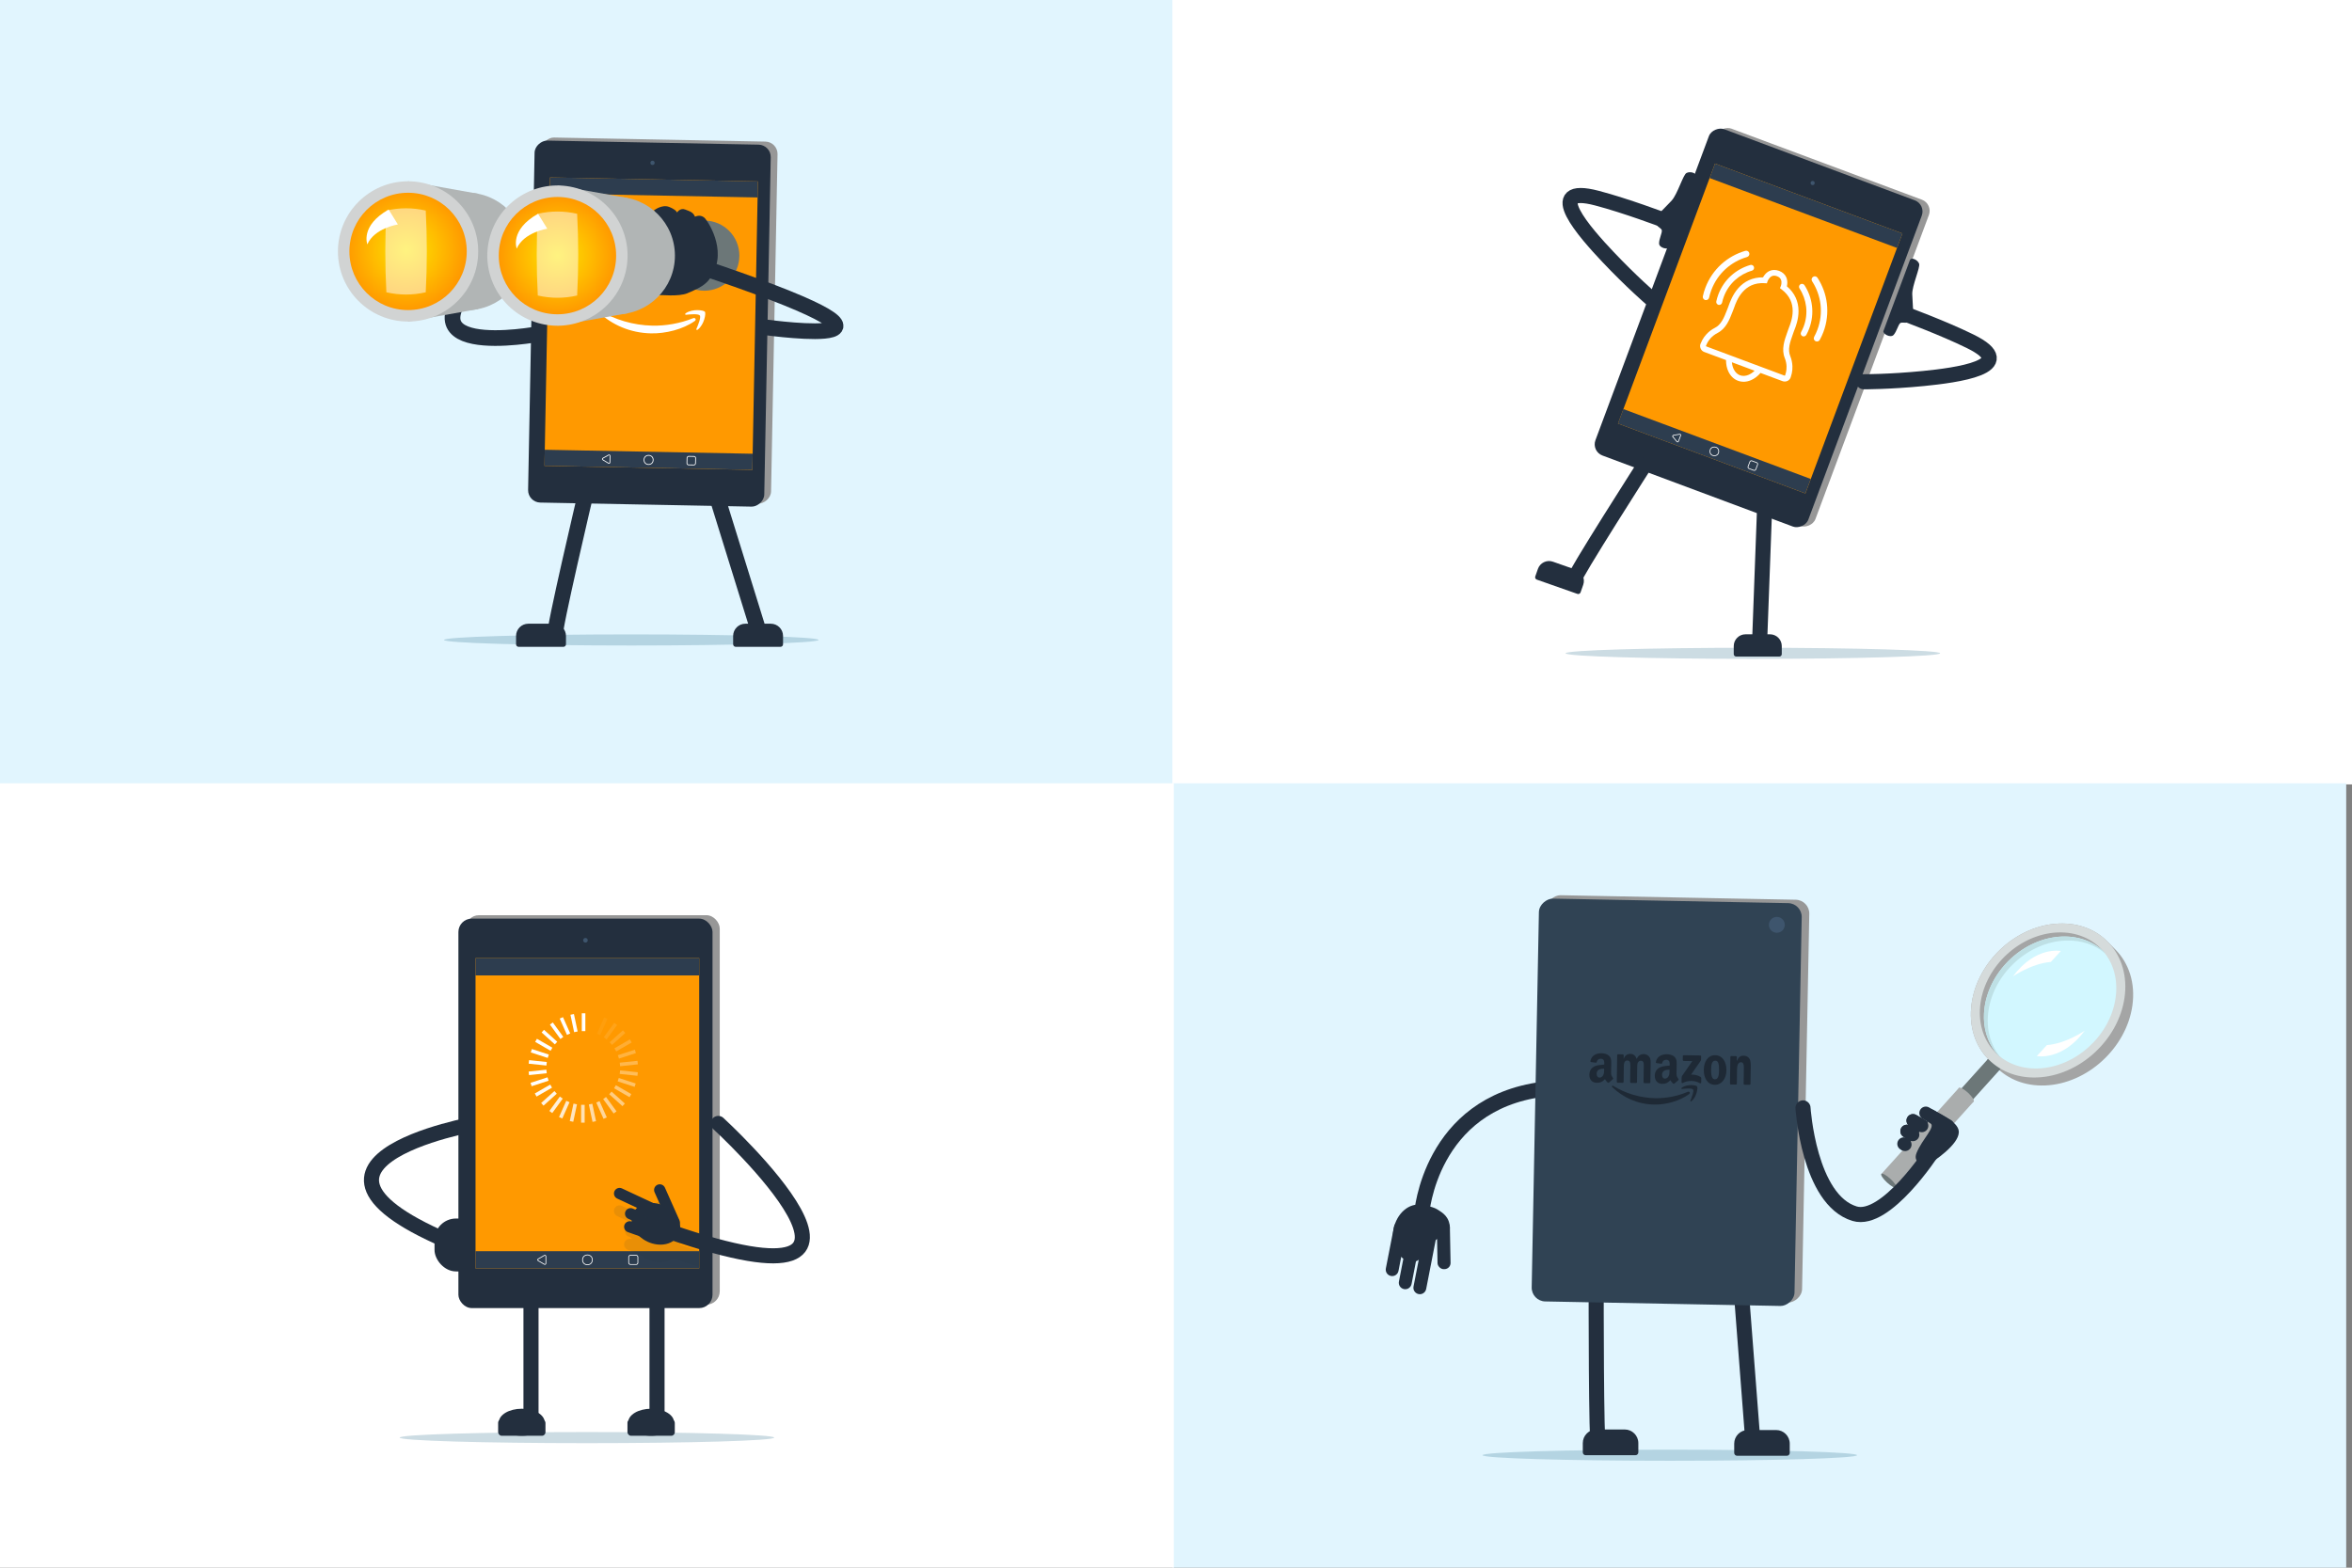 <?xml version="1.0" encoding="UTF-8"?>
<svg id="Layer_1" xmlns="http://www.w3.org/2000/svg" xmlns:xlink="http://www.w3.org/1999/xlink" viewBox="0 0 720 480">
  <rect x="0" y="0" width="720" height="480" fill="#808080" stroke="none"/>
  <defs>
    <style>
      .cls-1 {
        fill: #a4a5a5;
      }

      .cls-2, .cls-3 {
        fill: #005276;
      }

      .cls-4 {
        fill: #d5dbdb;
      }

      .cls-5 {
        fill: url(#radial-gradient-2);
      }

      .cls-3 {
        opacity: .2;
      }

      .cls-6 {
        fill: #3e556d;
      }

      .cls-7 {
        fill: #bee0e5;
      }

      .cls-8 {
        fill: #979797;
      }

      .cls-9, .cls-10 {
        stroke-linecap: round;
      }

      .cls-9, .cls-10, .cls-11, .cls-12, .cls-13, .cls-14, .cls-15, .cls-16 {
        fill: none;
      }

      .cls-9, .cls-10, .cls-12, .cls-14, .cls-15, .cls-16 {
        stroke-miterlimit: 10;
      }

      .cls-9, .cls-10, .cls-15, .cls-16 {
        stroke: #232f3e;
      }

      .cls-9, .cls-16 {
        stroke-width: 4.62px;
      }

      .cls-10, .cls-15 {
        stroke-width: 4.8px;
      }

      .cls-17 {
        fill: #d2f7ff;
      }

      .cls-18 {
        fill: url(#radial-gradient);
      }

      .cls-19 {
        fill: #049796;
      }

      .cls-20 {
        fill: rgba(255, 255, 255, 0);
      }

      .cls-21, .cls-22, .cls-23, .cls-24, .cls-25, .cls-26, .cls-27, .cls-28, .cls-29, .cls-30, .cls-31, .cls-32, .cls-33, .cls-34, .cls-35, .cls-36, .cls-37, .cls-38, .cls-39, .cls-40 {
        isolation: isolate;
      }

      .cls-41 {
        fill: #f90;
      }

      .cls-42 {
        fill: #2d3d4f;
      }

      .cls-43, .cls-22, .cls-23, .cls-24, .cls-25, .cls-26, .cls-27, .cls-28, .cls-29, .cls-30, .cls-31, .cls-32, .cls-33, .cls-34, .cls-35, .cls-36, .cls-37, .cls-38, .cls-39, .cls-40 {
        fill: #fff;
      }

      .cls-11 {
        stroke-miterlimit: 10;
        stroke-width: .23px;
      }

      .cls-11, .cls-12, .cls-13, .cls-14 {
        stroke: #fff;
      }

      .cls-12 {
        stroke-width: .23px;
      }

      .cls-13 {
        stroke-miterlimit: 10;
        stroke-width: .24px;
      }

      .cls-14 {
        stroke-width: .24px;
      }

      .cls-44 {
        fill: #d1d3d3;
      }

      .cls-45 {
        fill: #232f3e;
      }

      .cls-46 {
        fill: #1e2935;
        fill-rule: evenodd;
      }

      .cls-47 {
        fill: #e1f5fe;
      }

      .cls-48, .cls-37 {
        opacity: .5;
      }

      .cls-49, .cls-29 {
        opacity: .1;
      }

      .cls-50 {
        fill: #6c7778;
      }

      .cls-51 {
        fill: #aaadad;
      }

      .cls-52 {
        fill: #304354;
      }

      .cls-53 {
        fill: #b1b5b5;
      }

      .cls-22 {
        opacity: .7;
      }

      .cls-23 {
        opacity: .9;
      }

      .cls-24 {
        opacity: .85;
      }

      .cls-25 {
        opacity: .8;
      }

      .cls-26 {
        opacity: .75;
      }

      .cls-27 {
        opacity: .05;
      }

      .cls-28 {
        opacity: .15;
      }

      .cls-30 {
        opacity: .3;
      }

      .cls-31 {
        opacity: .25;
      }

      .cls-32 {
        opacity: .2;
      }

      .cls-33 {
        opacity: .35;
      }

      .cls-34 {
        opacity: .65;
      }

      .cls-35 {
        opacity: .6;
      }

      .cls-36 {
        opacity: .55;
      }

      .cls-38 {
        opacity: .95;
      }

      .cls-39 {
        opacity: .45;
      }

      .cls-40 {
        opacity: .4;
      }
    </style>
    <radialGradient id="radial-gradient" cx="124.36" cy="987.75" fx="124.36" fy="987.75" r="18.38" gradientTransform="translate(0 1064.4) scale(1 -1)" gradientUnits="userSpaceOnUse">
      <stop offset="0" stop-color="#fee600"/>
      <stop offset="1" stop-color="#f90"/>
    </radialGradient>
    <radialGradient id="radial-gradient-2" cx="170.65" cy="986.14" fx="170.65" fy="986.14" r="17.96" xlink:href="#radial-gradient"/>
  </defs>
  <rect class="cls-47" x="0" width="359.24" height="240.17"/>
  <rect class="cls-43" x="358.9" width="361.1" height="240.17"/>
  <rect class="cls-47" x="358.99" y="239.83" width="359.24" height="240.17"/>
  <rect class="cls-43" x="0" y="239.83" width="359.33" height="240.17"/>
  <ellipse class="cls-3" cx="193.26" cy="195.94" rx="57.33" ry="1.7"/>
  <ellipse class="cls-3" cx="536.59" cy="200.03" rx="57.33" ry="1.7"/>
  <ellipse class="cls-3" cx="179.67" cy="440.17" rx="57.33" ry="1.7"/>
  <ellipse class="cls-3" cx="511.16" cy="445.56" rx="57.33" ry="1.7"/>
  <g>
    <rect class="cls-8" x="145.46" y="62" width="110.85" height="72.31" rx="3.79" ry="3.79" transform="translate(98.89 297.11) rotate(-88.9)"/>
    <rect class="cls-45" x="143.38" y="62.93" width="110.85" height="72.31" rx="3.79" ry="3.79" transform="translate(95.92 295.95) rotate(-88.9)"/>
    <rect class="cls-41" x="155.18" y="67.27" width="88.33" height="63.65" transform="translate(96.44 296.5) rotate(-88.9)"/>
    <rect class="cls-42" x="197.69" y="25.57" width="4.92" height="63.65" transform="translate(138.92 256.4) rotate(-88.9)"/>
    <rect class="cls-42" x="196.09" y="108.96" width="4.92" height="63.65" transform="translate(53.97 336.59) rotate(-88.9)"/>
    <circle class="cls-6" cx="199.75" cy="49.86" r=".65"/>
    <path class="cls-14" d="M184.55,140.8l1.71,1.03c.2.12.45-.02.45-.25l.04-2c0-.23-.24-.38-.44-.26l-1.75.97c-.2.11-.21.4-.01.52h0Z"/>
    <circle class="cls-14" cx="198.55" cy="140.82" r="1.4"/>
    <rect class="cls-13" x="210.3" y="139.74" width="2.62" height="2.62" rx=".49" ry=".49" transform="translate(66.53 349.91) rotate(-88.9)"/>
    <g>
      <path class="cls-43" d="M212.19,97.43c-4.07,1.63-8.47,2.36-12.46,2.28-5.91-.12-11.6-1.86-16.18-4.65-.4-.24-.71.17-.38.48,4.22,3.96,9.84,6.41,16.13,6.53,4.49.09,9.74-1.21,13.39-3.79.61-.43.11-1.1-.51-.85h0Z"/>
      <path class="cls-43" d="M209.95,95.88c-.32.22-.28.52.08.49,1.16-.12,3.76-.37,4.2.22.45.6-.57,3.01-1.03,4.09-.14.33.14.46.44.22,1.96-1.57,2.53-4.95,2.15-5.45-.38-.49-3.74-.98-5.84.43h0Z"/>
    </g>
    <rect class="cls-43" x="175.61" y="74.59" width="12.05" height="6.74" transform="translate(99.95 257.96) rotate(-88.82)"/>
    <rect class="cls-43" x="211.78" y="75.34" width="12.05" height="6.74" transform="translate(134.63 294.85) rotate(-88.82)"/>
    <line class="cls-15" x1="219.37" y1="151.75" x2="232.06" y2="192.66"/>
    <path class="cls-45" d="M161.72,190.97h7.79c2.07,0,3.75,1.68,3.75,3.75v2.54c0,.44-.35.79-.79.79h-13.7c-.44,0-.79-.35-.79-.79v-2.54c0-2.07,1.68-3.75,3.75-3.75h0Z"/>
    <path class="cls-45" d="M228.17,190.97h7.79c2.07,0,3.75,1.68,3.75,3.75v2.54c0,.44-.35.79-.79.79h-13.7c-.44,0-.79-.35-.79-.79v-2.54c0-2.07,1.68-3.75,3.75-3.75h0Z"/>
    <path class="cls-10" d="M164.9,102.26s-47.9,9.03-14.61-21.51"/>
    <path class="cls-15" d="M169.95,194.51c-.71-.76,9.45-43.79,9.45-43.79"/>
    <circle class="cls-50" cx="215.6" cy="78.27" r="10.74"/>
    <polygon class="cls-2" points="151.74 64.15 164.57 66.43 164.57 87.52 151.74 89.8 151.74 64.15"/>
    <circle class="cls-2" cx="162.48" cy="76.98" r="10.74"/>
    <polygon class="cls-53" points="124.92 55.51 146.38 59.33 146.38 94.62 124.92 98.45 124.92 55.51"/>
    <circle class="cls-53" cx="142.88" cy="76.98" r="17.99"/>
    <polygon class="cls-2" points="197.59 65.45 210.41 67.73 210.41 88.81 197.59 91.1 197.59 65.45"/>
    <circle class="cls-2" cx="208.21" cy="78.27" r="10.74"/>
    <polygon class="cls-53" points="170.65 56.8 192.12 60.62 192.12 95.91 170.65 99.74 170.65 56.8"/>
    <circle class="cls-44" cx="124.92" cy="76.98" r="21.47"/>
    <g>
      <circle class="cls-18" cx="124.92" cy="76.98" r="17.96"/>
      <path class="cls-43" d="M118.98,64.17l2.82,4.56s-7.17,1.09-9.35,6.09c0,0-2.24-5.72,6.52-10.65h0Z"/>
    </g>
    <path class="cls-10" d="M234.94,100.29s59.91,8.16-23.34-19.54"/>
    <path class="cls-45" d="M200.14,64.46s2.46-1.99,4.71-1.1c2.25.9,2.41,1.71,2.41,1.71,0,0,.93-1.52,2.46-.93,1.53.6,2.46.82,3.04,2.22,0,0,1.81-.97,3.13.58s7.26,11.02,1.07,18.82c-1.48,1.86-4.01,2.95-6.55,4.03s-8.44.51-8.44.51c0,0,3.55-9.7,2.18-15.6-1.37-5.9-4.01-10.26-4.01-10.26h0Z"/>
    <circle class="cls-53" cx="188.62" cy="78.27" r="17.99"/>
    <circle class="cls-44" cx="170.65" cy="78.27" r="21.47" transform="translate(55.27 226.37) rotate(-76.72)"/>
    <g>
      <circle class="cls-5" cx="170.65" cy="78.27" r="17.96"/>
      <path class="cls-43" d="M164.71,65.46l2.82,4.56s-7.17,1.09-9.35,6.09c0,0-2.24-5.72,6.52-10.65h0Z"/>
    </g>
    <g class="cls-48">
      <path class="cls-43" d="M130.33,89.49c-4.01.92-8.03.92-12.05,0-.44-8.34-.44-16.68,0-25.02,4.01-.92,8.03-.92,12.05,0,.44,8.34.44,16.68,0,25.02Z"/>
    </g>
    <g class="cls-48">
      <path class="cls-43" d="M176.68,90.48c-4.01.92-8.03.92-12.05,0-.44-8.34-.44-16.68,0-25.02,4.01-.92,8.03-.92,12.05,0,.44,8.34.44,16.68,0,25.02Z"/>
    </g>
  </g>
  <g>
    <g>
      <rect class="cls-8" x="487.21" y="65.43" width="106.63" height="69.56" rx="3.65" ry="3.65" transform="translate(257.7 571.61) rotate(-69.54)"/>
      <rect class="cls-45" x="485.03" y="65.62" width="106.63" height="69.56" rx="3.65" ry="3.65" transform="translate(256.1 569.69) rotate(-69.54)"/>
      <rect class="cls-41" x="496.34" y="69.97" width="84.97" height="61.23" transform="translate(256.25 570.26) rotate(-69.54)"/>
      <rect class="cls-42" x="550.49" y="32.38" width="4.73" height="61.23" transform="translate(300.59 558.96) rotate(-69.54)"/>
      <rect class="cls-42" x="522.44" y="107.55" width="4.73" height="61.23" transform="translate(211.91 581.57) rotate(-69.54)"/>
      <circle class="cls-6" cx="554.89" cy="56.04" r=".63"/>
      <path class="cls-12" d="M512.1,133.73l1.23,1.48c.14.17.41.12.49-.08l.67-1.8c.08-.21-.1-.42-.31-.38l-1.9.32c-.22.04-.31.3-.17.46h0Z"/>
      <circle class="cls-12" cx="524.8" cy="138.2" r="1.34"/>
      <rect class="cls-11" x="535.33" y="141.3" width="2.52" height="2.52" rx=".47" ry=".47" transform="translate(215.45 595.46) rotate(-69.54)"/>
      <line class="cls-16" x1="540.21" y1="154.76" x2="538.68" y2="195.94"/>
      <path class="cls-45" d="M475.38,171.98l7.07,2.48c1.88.66,2.87,2.72,2.21,4.6l-.81,2.31c-.14.4-.57.61-.97.47l-12.43-4.37c-.4-.14-.61-.57-.47-.97l.81-2.31c.66-1.88,2.72-2.87,4.6-2.21h0Z"/>
      <path class="cls-45" d="M534.34,194.21h7.49c1.99,0,3.61,1.61,3.61,3.61v2.45c0,.42-.34.76-.76.76h-13.18c-.42,0-.76-.34-.76-.76v-2.45c0-1.99,1.61-3.61,3.61-3.61h0Z"/>
      <path class="cls-16" d="M481.72,177.81c-.4-.92,22.54-36.73,22.54-36.73"/>
      <path class="cls-9" d="M505.39,91.4s-5.95-5.11-13.17-12.75c-6.77-7.15-20.4-22.46-3.34-17.98,8.93,2.35,20.38,6.69,20.38,6.69"/>
      <path class="cls-45" d="M506.73,66.54s4.18-4.21,5.02-5.15c1.78-1.99,3.45-7.77,4.49-8.4,1.05-.63,3.27-.07,2.85,1.06-.42,1.13-7.75,20.77-8.07,21.63s-3.14.29-3.14-1.15.94-3.12.84-4-2.61-1.26-1.99-4Z"/>
      <path class="cls-9" d="M570.52,116.89s7.84.03,18.3-1c9.8-.97,30.13-3.61,14.3-11.39-8.28-4.07-19.78-8.3-19.78-8.3"/>
      <path class="cls-45" d="M585.8,97.23s-.4-5.92-.42-7.18c-.04-2.66,2.48-8.13,2.11-9.29s-2.43-2.2-2.85-1.06-7.75,20.77-8.07,21.63,2.18,2.28,3.13,1.19c.94-1.09,1.33-2.97,1.99-3.57.66-.6,2.8.77,4.12-1.72h0Z"/>
    </g>
    <g>
      <path class="cls-43" d="M551.84,102.96s-.08-.03-.12-.05c-.44-.24-.6-.79-.36-1.23.3-.55.57-1.13.79-1.72.37-.99.62-2.01.74-3.05.12-1,.12-2.02,0-3.03-.24-1.98-.93-3.9-2.02-5.57-.28-.42-.16-.98.26-1.26s.98-.16,1.26.26c1.24,1.91,2.04,4.1,2.3,6.35.14,1.15.14,2.31,0,3.46-.14,1.18-.42,2.35-.84,3.47-.25.67-.55,1.33-.9,1.95-.22.4-.7.57-1.11.42h0Z"/>
      <path class="cls-43" d="M555.88,104.51s-.09-.04-.13-.06c-.48-.26-.65-.86-.39-1.33.38-.7.72-1.43,1-2.19.47-1.25.78-2.56.94-3.87.15-1.28.15-2.58,0-3.86-.3-2.51-1.19-4.96-2.57-7.08-.3-.45-.17-1.06.29-1.36.45-.3,1.06-.17,1.36.29.77,1.18,1.4,2.46,1.89,3.79s.82,2.73.98,4.13c.17,1.43.17,2.88,0,4.31-.17,1.47-.52,2.93-1.05,4.33-.31.84-.69,1.66-1.12,2.44-.24.43-.75.62-1.2.45h0Z"/>
      <path class="cls-43" d="M525.97,93.31c-.42-.16-.66-.59-.57-1.04.15-.7.36-1.39.6-2.06.42-1.12.97-2.19,1.64-3.18.65-.96,1.41-1.83,2.27-2.61,1.67-1.52,3.72-2.66,5.9-3.29.48-.14.98.14,1.12.62s-.14.98-.62,1.12c-1.92.55-3.7,1.55-5.18,2.89-.75.68-1.42,1.45-1.99,2.29-.59.86-1.07,1.8-1.44,2.79-.22.59-.4,1.2-.53,1.81-.11.49-.59.8-1.08.7-.04-.01-.09-.02-.12-.04h0Z"/>
      <path class="cls-43" d="M521.9,91.83c-.45-.17-.72-.64-.62-1.12.19-.87.44-1.74.76-2.58.52-1.4,1.21-2.73,2.05-3.96.81-1.19,1.77-2.29,2.83-3.26,1.05-.95,2.21-1.79,3.45-2.48,1.24-.69,2.55-1.24,3.91-1.63.52-.15,1.06.15,1.21.67s-.15,1.06-.67,1.22c-2.44.7-4.71,1.97-6.58,3.67-.96.87-1.8,1.85-2.53,2.91-.75,1.1-1.36,2.29-1.83,3.54-.28.75-.51,1.53-.68,2.31-.11.53-.64.86-1.17.75-.05-.01-.09-.02-.14-.04h0Z"/>
      <path class="cls-43" d="M548.18,115.5c.16-.47.26-.85.33-1.18.16-.71.22-1.46.19-2.22-.04-1.05-.27-2.1-.67-3.1-.37-.92-.45-1.92-.24-3.14.19-1.13.62-2.31,1.02-3.45.11-.31.22-.62.33-.93.03-.1.09-.24.16-.42.42-1.06,1.28-3.28,1.27-5.83,0-1.45-.29-2.82-.85-4.06-.59-1.31-1.5-2.48-2.71-3.51.03-.13.05-.27.08-.43.12-.84.03-1.64-.26-2.31-.4-.91-1.14-1.58-2.21-1.99h-.01c-1.07-.39-2.07-.37-2.98.05-.66.31-1.25.86-1.71,1.57-.09.13-.16.26-.22.37-1.58-.02-3.03.28-4.34.88-1.24.57-2.35,1.41-3.3,2.51-1.67,1.92-2.47,4.16-2.86,5.24-.06.17-.11.32-.15.42-.12.3-.24.62-.36.92-.44,1.13-.89,2.29-1.49,3.28-.64,1.06-1.35,1.76-2.24,2.21-.97.5-1.82,1.14-2.54,1.91-.52.56-.96,1.16-1.31,1.81-.17.3-.33.66-.52,1.11-.21.49-.2,1.03.02,1.52.21.49.6.86,1.1,1.04l6.66,2.48c0,1.32.25,2.55.77,3.6.65,1.32,1.65,2.27,2.89,2.73,1.25.46,2.62.41,3.97-.17,1.07-.46,2.08-1.22,2.94-2.22l6.72,2.51c.5.18,1.04.16,1.52-.06.48-.23.84-.63,1-1.14h0ZM535.3,114.76c-.92.39-1.84.44-2.65.14s-1.47-.94-1.91-1.84c-.31-.63-.5-1.36-.56-2.14l6.94,2.59c-.56.55-1.18.97-1.83,1.25h0ZM546.4,115.01s-.07.02-.12,0l-6.2-2.32-11.6-4.33-6.15-2.3s-.08-.05-.09-.08c-.01-.03-.02-.07,0-.12.16-.39.3-.69.43-.92h0c.39-.73,1.31-2.06,3.11-2.99,2.59-1.33,3.64-4.04,4.57-6.43.11-.3.24-.6.35-.9.05-.13.11-.29.18-.49.37-1.05,1.07-3,2.52-4.67.79-.9,1.7-1.6,2.69-2.06,1.2-.55,2.59-.79,4.11-.7l.68.05.22-.65c.02-.05.43-1.13,1.3-1.54.45-.21.97-.21,1.58.01.6.23.99.57,1.2,1.03.39.88,0,1.96-.03,2.01l-.26.62.55.42c1.21.93,2.1,2.01,2.65,3.22.46,1,.69,2.12.69,3.32,0,2.21-.75,4.14-1.16,5.18-.08.19-.14.35-.18.49-.1.3-.22.61-.32.91-.86,2.41-1.85,5.16-.76,7.86.75,1.87.57,3.49.39,4.28v.02c-.06.27-.15.58-.28.98-.02.05-.05.08-.08.09h.01Z"/>
    </g>
  </g>
  <g>
    <g>
      <rect class="cls-45" x="133.02" y="373.09" width="16.2" height="16.2" rx="6.57" ry="6.57"/>
      <rect class="cls-45" x="140.58" y="384.37" width="10.8" height="4.93" rx="1.08" ry="1.08"/>
      <rect class="cls-45" x="140.58" y="378.73" width="10.8" height="4.93" rx="1.08" ry="1.08"/>
      <rect class="cls-45" x="140.58" y="373.09" width="10.8" height="4.93" rx="1.08" ry="1.08"/>
    </g>
    <path class="cls-16" d="M146.01,343.98s-72.66,12.65,0,39.57"/>
    <g>
      <rect class="cls-8" x="142.54" y="280.22" width="77.79" height="119.24" rx="4.08" ry="4.08"/>
      <rect class="cls-45" x="140.33" y="281.27" width="77.79" height="119.24" rx="4.08" ry="4.08"/>
      <rect class="cls-41" x="145.57" y="293.37" width="68.47" height="95.02"/>
      <rect class="cls-42" x="145.57" y="293.37" width="68.47" height="5.29"/>
      <rect class="cls-42" x="145.57" y="383.1" width="68.47" height="5.29"/>
      <circle class="cls-6" cx="179.22" cy="287.9" r=".7"/>
      <path class="cls-12" d="M164.77,386.03l1.86,1.07c.22.12.48-.03.48-.28v-2.15c0-.25-.26-.4-.48-.28l-1.86,1.07c-.22.12-.22.43,0,.56h0Z"/>
      <circle class="cls-12" cx="179.83" cy="385.75" r="1.5"/>
      <rect class="cls-12" x="192.46" y="384.35" width="2.81" height="2.81" rx=".52" ry=".52"/>
    </g>
    <path class="cls-9" d="M219.88,343.98s66.77,61.25-14.77,33.17"/>
    <line class="cls-16" x1="162.55" y1="398.39" x2="162.55" y2="435.99"/>
    <line class="cls-16" x1="201.13" y1="398.39" x2="201.13" y2="435.99"/>
    <rect class="cls-45" x="152.49" y="434.55" width="14.49" height="5.06" rx="1.08" ry="1.08"/>
    <ellipse class="cls-45" cx="159.73" cy="435.47" rx="7.01" ry="4.14"/>
    <rect class="cls-45" x="192.08" y="434.55" width="14.49" height="5.06" rx="1.08" ry="1.08"/>
    <ellipse class="cls-45" cx="199.33" cy="435.47" rx="7.01" ry="4.14"/>
    <rect class="cls-43" x="178.1" y="310.25" width="1.09" height="5.46"/>
    <rect class="cls-43" x="175.18" y="310.53" width="1.09" height="5.46" transform="translate(-61.29 43.38) rotate(-12)"/>
    <rect class="cls-43" x="172.4" y="311.42" width="1.09" height="5.46" transform="translate(-112.82 97.5) rotate(-24)"/>
    <rect class="cls-43" x="169.85" y="312.86" width="1.09" height="5.46" transform="translate(-152.96 160.43) rotate(-36)"/>
    <rect class="cls-43" x="167.65" y="314.81" width="1.09" height="5.46" transform="translate(-180.33 230.06) rotate(-48)"/>
    <rect class="cls-43" x="165.91" y="317.17" width="1.09" height="5.46" transform="translate(-193.81 304.1) rotate(-60)"/>
    <rect class="cls-43" x="164.7" y="319.83" width="1.09" height="5.46" transform="translate(-192.59 380.04) rotate(-72)"/>
    <rect class="cls-43" x="164.07" y="322.69" width="1.09" height="5.46" transform="translate(-176.23 455.12) rotate(-84)"/>
    <rect class="cls-43" x="161.87" y="327.81" width="5.46" height="1.09" transform="translate(-33.42 19) rotate(-6)"/>
    <rect class="cls-43" x="162.45" y="330.68" width="5.46" height="1.09" transform="translate(-94.27 67.25) rotate(-18)"/>
    <rect class="cls-38" x="163.62" y="333.37" width="5.46" height="1.09" transform="translate(-144.67 127.91) rotate(-30)"/>
    <rect class="cls-23" x="165.32" y="335.75" width="5.46" height="1.09" transform="translate(-181.86 198.83) rotate(-42)"/>
    <rect class="cls-24" x="167.49" y="337.73" width="5.46" height="1.09" transform="translate(-203.5 277.15) rotate(-54)"/>
    <rect class="cls-25" x="170.01" y="339.21" width="5.46" height="1.09" transform="translate(-207.9 359.37) rotate(-66)"/>
    <rect class="cls-26" x="172.79" y="340.14" width="5.46" height="1.09" transform="translate(-194.21 441.54) rotate(-78)"/>
    <rect class="cls-22" x="177.89" y="338.28" width="1.09" height="5.46"/>
    <rect class="cls-34" x="180.81" y="338" width="1.09" height="5.46" transform="translate(-66.88 45.15) rotate(-12)"/>
    <rect class="cls-35" x="183.6" y="337.12" width="1.09" height="5.46" transform="translate(-122.31 104.28) rotate(-24)"/>
    <rect class="cls-36" x="186.14" y="335.67" width="1.09" height="5.46" transform="translate(-163.25 174.36) rotate(-36)"/>
    <rect class="cls-37" x="188.34" y="333.73" width="1.09" height="5.46" transform="translate(-187.54 251.69) rotate(-48)"/>
    <rect class="cls-39" x="190.08" y="331.37" width="1.09" height="5.46" transform="translate(-194.03 332.14) rotate(-60)"/>
    <rect class="cls-40" x="191.3" y="328.7" width="1.09" height="5.46" transform="translate(-182.65 411.46) rotate(-72)"/>
    <rect class="cls-33" x="191.93" y="325.84" width="1.09" height="5.46" transform="translate(-154.41 485.64) rotate(-84)"/>
    <rect class="cls-30" x="189.76" y="325.09" width="5.46" height="1.09" transform="translate(-32.98 21.9) rotate(-6)"/>
    <rect class="cls-31" x="189.18" y="322.22" width="5.46" height="1.09" transform="translate(-90.35 75.1) rotate(-18)"/>
    <rect class="cls-32" x="188" y="319.54" width="5.46" height="1.09" transform="translate(-134.49 138.25) rotate(-30)"/>
    <rect class="cls-28" x="186.3" y="317.15" width="5.46" height="1.09" transform="translate(-164.03 208.09) rotate(-42)"/>
    <rect class="cls-29" x="184.14" y="315.18" width="5.46" height="1.09" transform="translate(-178.4 281.32) rotate(-54)"/>
    <rect class="cls-27" x="181.61" y="313.69" width="5.46" height="1.09" transform="translate(-177.7 354.83) rotate(-66)"/>
    <rect class="cls-20" x="178.83" y="312.76" width="5.46" height="1.09" transform="translate(-162.65 425.76) rotate(-78)"/>
    <g>
      <ellipse class="cls-45" cx="200.79" cy="374.7" rx="6.05" ry="7.72" transform="translate(-223.68 397.96) rotate(-64.95)"/>
      <path class="cls-45" d="M191.15,375.06h0c.32-.89,1.3-1.36,2.19-1.04l7.32,2.59c.89.32,1.36,1.3,1.05,2.19h0c-.32.89-1.3,1.36-2.19,1.04l-7.32-2.59c-.89-.32-1.36-1.3-1.05-2.19Z"/>
      <path class="cls-45" d="M191.46,370.94h0c.37-.87,1.38-1.27,2.25-.9l7.82,3.36c.87.37,1.27,1.38.9,2.25h0c-.37.87-1.38,1.27-2.25.9l-7.82-3.36c-.87-.37-1.27-1.38-.9-2.25Z"/>
      <path class="cls-45" d="M188.11,364.7h0c.4-.86,1.42-1.23,2.28-.83l13.2,6.17c.86.4,1.23,1.42.83,2.28h0c-.4.86-1.42,1.23-2.28.83l-13.2-6.17c-.86-.4-1.23-1.42-.83-2.28Z"/>
      <path class="cls-45" d="M201.26,362.76h0c.87-.39,1.9,0,2.29.88l4.44,9.98c.39.87,0,1.9-.88,2.29h0c-.87.39-1.9,0-2.29-.88l-4.44-9.98c-.39-.87,0-1.9.88-2.29Z"/>
    </g>
    <g class="cls-49">
      <g>
        <path class="cls-45" d="M216.46,383.76v4.8c-2.94-.84-6.1-1.81-9.46-2.94-.3-.1-.6-.2-.9-.3-1.99,1.4-5.05,1.59-7.89.26-.96-.45-1.79-1.02-2.49-1.68l-3.53-1.25c-.89-.31-1.36-1.3-1.04-2.19.31-.89,1.3-1.36,2.19-1.05h.02c-.02-.13-.02-.26-.03-.4l-.97-.42c-.87-.37-1.27-1.39-.9-2.26.37-.86,1.39-1.27,2.25-.9l.75.32c.16-.2.35-.39.55-.56l-6.09-2.85c-.85-.4-1.23-1.43-.83-2.28.4-.85,1.43-1.23,2.28-.83l9.56,4.47,2.41,1.12-.33-.75-1.64-3.68c-.38-.87.01-1.9.88-2.29.87-.38,1.9.01,2.29.88l4.44,9.98c.1.23.15.46.15.7,0,.12-.01.24-.04.36-.07.34-.24.65-.5.9.22.08.43.15.64.21.08.03.16.05.23.08,2.81.94,5.48,1.78,8,2.52h0Z"/>
        <path class="cls-45" d="M202.35,374.85l-2.41-1.12c.68.04,1.38.16,2.08.38l.33.75h0Z"/>
        <path class="cls-45" d="M208.24,381.17c-.21-.06-.42-.14-.64-.21.25-.24.43-.56.5-.9.09.37.13.74.14,1.11h0Z"/>
      </g>
    </g>
  </g>
  <g>
    <path class="cls-45" d="M583.88,342.11h0c.55-.95,1.77-1.28,2.72-.73l6.71,3.87c.95.55,1.28,1.77.73,2.72h0c-.55.95-1.77,1.28-2.72.73l-6.71-3.87c-.95-.55-1.28-1.77-.73-2.72Z"/>
    <path class="cls-45" d="M582.01,345.37h0c.55-.95,1.77-1.28,2.72-.73l6.71,3.87c.95.55,1.28,1.77.73,2.72h0c-.55.95-1.77,1.28-2.72.73l-6.71-3.87c-.95-.55-1.28-1.77-.73-2.72Z"/>
    <path class="cls-45" d="M581.77,349.63h0c.55-.95,1.77-1.28,2.72-.73l4.22,2.44c.95.55,1.28,1.77.73,2.72h0c-.55.95-1.77,1.28-2.72.73l-4.22-2.44c-.95-.55-1.28-1.77-.73-2.72Z"/>
    <g>
      <g>
        <path class="cls-45" d="M439.93,379.41c-1.69.52-4.31,7.68-8.12,6.94s-6.13-5.24-5.2-10.05c.94-4.81,4.78-8.11,8.59-7.37,3.81.74,6.34,9.41,4.73,10.49h0Z"/>
        <path class="cls-45" d="M429.05,374.01h0c1.07.21,1.77,1.24,1.56,2.31l-2.5,12.8c-.21,1.07-1.24,1.77-2.31,1.56h0c-1.07-.21-1.77-1.24-1.56-2.31l2.5-12.8c.21-1.07,1.24-1.77,2.31-1.56Z"/>
        <path class="cls-45" d="M433.13,377.57h0c1.07.21,1.77,1.24,1.56,2.31l-2.58,13.26c-.21,1.07-1.24,1.77-2.31,1.56h0c-1.07-.21-1.77-1.24-1.56-2.31l2.58-13.26c.21-1.07,1.24-1.77,2.31-1.56Z"/>
        <path class="cls-45" d="M438.23,375.9h0c1.07.21,1.77,1.24,1.56,2.31l-3.21,16.46c-.21,1.07-1.24,1.77-2.31,1.56h0c-1.07-.21-1.77-1.24-1.56-2.31l3.21-16.46c.21-1.07,1.24-1.77,2.31-1.56Z"/>
      </g>
      <rect class="cls-45" x="439.96" y="373.83" width="3.99" height="14.77" rx="1.88" ry="1.88" transform="translate(-7.24 8.55) rotate(-1.1)"/>
      <path class="cls-45" d="M435.21,368.93s3.21.4,4.72,1.33c1.77,1.1,3.81,2.32,3.9,5.69.09,3.36-7.62-.73-7.62-.73l-1-6.28h0Z"/>
    </g>
    <path class="cls-16" d="M435.21,371.61s2.46-33.65,37.08-38.09"/>
    <g>
      <line class="cls-16" x1="533.1" y1="396.09" x2="536.61" y2="441.62"/>
      <path class="cls-45" d="M488.7,437.68h8.66c2.3,0,4.17,1.87,4.17,4.17v2.83c0,.49-.39.88-.88.88h-15.24c-.49,0-.88-.39-.88-.88v-2.83c0-2.3,1.87-4.17,4.17-4.17h0Z"/>
      <path class="cls-45" d="M535.05,437.85h8.66c2.3,0,4.17,1.87,4.17,4.17v2.83c0,.49-.39.88-.88.88h-15.24c-.49,0-.88-.39-.88-.88v-2.83c0-2.3,1.87-4.17,4.17-4.17h0Z"/>
      <path class="cls-16" d="M489.35,443.68c-.78-.85-.72-48.73-.72-48.73"/>
      <rect class="cls-8" x="450.85" y="296.22" width="123.36" height="80.47" rx="4.22" ry="4.22" transform="translate(166.3 842.44) rotate(-88.9)"/>
      <rect class="cls-52" x="448.54" y="297.26" width="123.36" height="80.47" rx="4.22" ry="4.22" transform="translate(162.99 841.15) rotate(-88.9)"/>
      <circle class="cls-6" cx="543.93" cy="283.17" r="2.43"/>
      <g>
        <g>
          <path class="cls-46" d="M517.07,334.99c-2.9,2.15-7.07,3.26-10.65,3.21-5.02-.08-9.5-2.08-12.88-5.34-.26-.25-.02-.6.3-.39,3.66,2.29,8.2,3.7,12.91,3.78,3.18.05,6.68-.58,9.91-1.95.49-.21.89.35.41.7h0Z"/>
          <path class="cls-46" d="M518.28,333.59c-.36-.49-2.42-.27-3.35-.17-.28.03-.32-.23-.06-.41,1.66-1.17,4.34-.78,4.65-.38.31.41-.13,3.21-1.68,4.52-.24.2-.46.09-.36-.18.36-.89,1.16-2.89.8-3.39h0Z"/>
        </g>
        <g>
          <path class="cls-46" d="M515.13,324.55l.02-1.17c0-.18.14-.29.29-.29l5.02.08c.16,0,.29.12.29.3l-.02,1c0,.17-.14.38-.39.73l-2.66,3.82c.97-.01,1.98.16,2.86.69.19.12.25.29.26.46l-.02,1.24c0,.17-.18.37-.37.26-1.53-.86-3.58-.99-5.3-.07-.18.09-.36-.1-.35-.28l.02-1.18c0-.19.01-.51.2-.8l3.08-4.45-2.62-.04c-.16,0-.29-.12-.29-.3h0Z"/>
          <path class="cls-46" d="M525.06,324.76c-1.13-.02-1.22,1.58-1.24,2.57s-.06,3.12,1.14,3.14,1.26-1.7,1.28-2.74c.01-.69,0-1.51-.2-2.17-.16-.57-.5-.8-.99-.8h0ZM525.07,323.09c2.27.04,3.46,2.08,3.43,4.65-.04,2.49-1.42,4.44-3.56,4.41-2.22-.03-3.41-2.08-3.37-4.6.04-2.54,1.29-4.49,3.5-4.46h0Z"/>
          <path class="cls-46" d="M512.57,331.77c-.1.09-.29.09-.36.03-.52-.43-.86-1.07-.86-1.07-.85.87-1.45,1.13-2.53,1.12-1.29-.02-2.27-.86-2.25-2.51.02-1.29.7-2.15,1.67-2.57.83-.37,1.99-.42,2.88-.51,0,0,.09-.99-.17-1.36-.19-.29-.53-.42-.85-.43-.57-.01-1.12.3-1.24.92-.03.18-.16.32-.29.3l-1.46-.19c-.11-.02-.26-.14-.22-.33.37-1.86,2-2.4,3.45-2.38.75.01,1.71.23,2.29.83.73.73.65,1.7.63,2.74l-.04,2.47c-.01.75.28,1.07.56,1.48.1.15.11.32-.01.42-.32.26-1.19,1.03-1.19,1.03h0ZM511.08,327.87c-.01.62,0,1.13-.31,1.68-.25.44-.64.71-1.07.71-.58-.01-.92-.48-.91-1.17.02-1.36,1.19-1.58,2.3-1.57v.35h0Z"/>
          <path class="cls-46" d="M492.54,331.46c-.1.09-.29.09-.36.03-.52-.43-.86-1.07-.86-1.07-.85.87-1.45,1.13-2.53,1.12-1.29-.02-2.27-.86-2.25-2.51.02-1.29.7-2.15,1.67-2.57.83-.37,1.99-.42,2.88-.51,0,0,.09-.99-.17-1.36-.19-.29-.53-.42-.85-.43-.57-.01-1.12.3-1.24.92-.03.18-.16.32-.29.3l-1.46-.19c-.11-.02-.26-.14-.22-.33.37-1.86,2-2.4,3.45-2.38.75.01,1.71.23,2.29.83.73.73.65,1.7.63,2.74l-.04,2.47c-.01.75.28,1.07.56,1.48.1.15.11.32-.01.42-.32.26-1.19,1.03-1.19,1.03h0ZM491.06,327.56c-.01.62,0,1.13-.31,1.68-.25.44-.64.71-1.07.71-.58-.01-.92-.48-.91-1.17.02-1.36,1.19-1.58,2.29-1.57v.35h0Z"/>
          <path class="cls-46" d="M497.08,326.93c.02-.94-.01-2.25,1.09-2.23s.92,1.35.91,2.26l-.06,4.32c0,.16.12.29.27.3l1.53.02c.16,0,.3-.12.3-.29l.06-4.32c0-.46,0-1.15.17-1.56.16-.41.55-.66.92-.65.44,0,.78.17.89.72.06.33.03,1.18.02,1.53l-.06,4.32c0,.16.12.29.27.3l1.52.02c.16,0,.3-.12.3-.29l.08-5.15c.01-.87.12-1.87-.35-2.56-.42-.63-1.11-.91-1.76-.92-.9-.02-1.74.45-2.13,1.48-.41-1.04-1-1.53-1.96-1.54-.94-.02-1.65.45-2.03,1.48h-.03l.02-1.04c0-.16-.12-.3-.28-.3l-1.43-.02c-.16,0-.29.13-.29.29l-.12,8.12c0,.16.12.3.28.3l1.52.02c.16,0,.29-.13.29-.29l.06-4.32h0Z"/>
          <path class="cls-46" d="M531.68,331.79c0,.16-.13.3-.29.29l-1.52-.02c-.16,0-.28-.14-.28-.3l.12-8.12c0-.16.13-.3.29-.29l1.41.02c.17,0,.28.14.28.24l-.02,1.24h.03c.44-1.11,1.05-1.63,2.11-1.61.69.01,1.35.28,1.77.99.39.66.37,1.76.36,2.54l-.08,5.13c-.02.15-.15.25-.3.25l-1.53-.02c-.14-.01-.25-.12-.27-.26l.08-4.92c.02-1.65-.58-1.71-.93-1.71-.41,0-.74.32-.89.63-.22.5-.26,1-.27,1.56l-.06,4.38h0Z"/>
        </g>
      </g>
    </g>
    <g class="cls-21">
      <path class="cls-1" d="M647.62,290.79l-2.41-2.45s0,0,.01.01c-3.62-3.68-8.83-5.81-14.91-5.57-12.93.49-24.9,11.43-26.75,24.45-.98,6.91,1.09,13.01,5.18,17.14-.01-.01-.02-.02-.03-.03l2.41,2.45c3.62,3.67,8.82,5.79,14.9,5.56,12.92-.49,24.9-11.44,26.75-24.45.98-6.89-1.07-12.98-5.15-17.11h0ZM610.84,322.24l.04.04s-.03-.03-.04-.04ZM647.63,305.55c-1.63,11.5-12.21,21.17-23.64,21.59-4.69.18-8.79-1.23-11.88-3.75-2.83-3.57-4.19-8.42-3.42-13.83,1.64-11.5,12.21-21.17,23.64-21.6,4.69-.18,8.8,1.23,11.89,3.75,2.83,3.57,4.17,8.42,3.41,13.83h0Z"/>
      <ellipse class="cls-50" cx="610.35" cy="325.91" rx=".92" ry="2.45" transform="translate(-34.3 577.24) rotate(-49.4)"/>
      <ellipse class="cls-19" cx="591.58" cy="346.72" rx=".92" ry="2.45" transform="translate(-64.28 546.81) rotate(-47.34)"/>
      <rect class="cls-50" x="586.87" y="333.91" width="28.14" height="4.89" transform="translate(-51.16 557.76) rotate(-47.99)"/>
      <ellipse class="cls-51" cx="601.9" cy="335.2" rx=".83" ry="3.09" transform="translate(-52.48 550.68) rotate(-47.34)"/>
      <rect class="cls-51" x="572.39" y="345.22" width="35.45" height="6.16" transform="translate(-63.62 553.67) rotate(-47.99)"/>
      <g>
        <path class="cls-17" d="M648.88,306.8c-.25,1.82-.74,3.59-1.41,5.29-3.59,9.03-12.61,15.95-22.22,16.31-2.05.08-3.98-.15-5.77-.64-8.19-2.22-13.29-9.96-11.94-19.39,1.63-11.5,12.21-21.17,23.64-21.61,11.42-.43,19.35,8.53,17.71,20.03h0Z"/>
        <path class="cls-4" d="M630.31,282.78c-12.93.49-24.9,11.43-26.75,24.45-1.85,13.01,7.13,23.17,20.06,22.67,12.92-.49,24.89-11.44,26.75-24.45,1.85-13.01-7.13-23.17-20.06-22.67h0ZM647.63,305.55c-1.63,11.5-12.21,21.17-23.64,21.59-11.42.44-19.35-8.53-17.71-20.03,1.63-11.5,12.21-21.17,23.64-21.61,11.42-.43,19.35,8.53,17.71,20.03h0Z"/>
        <path class="cls-7" d="M612.31,323.71l.09-.09c-.09-.08-.19-.15-.28-.22-2.84-3.57-4.19-8.42-3.42-13.83,1.63-11.5,12.21-21.17,23.64-21.59,4.69-.18,8.8,1.23,11.89,3.75.01.02.02.03.03.04l.08-.08c-3.2-3.25-7.79-5.12-13.17-4.92-11.42.43-22.01,10.1-23.64,21.61-.89,6.22,1.03,11.69,4.77,15.34h0Z"/>
      </g>
      <ellipse class="cls-50" cx="578.19" cy="361.51" rx=".76" ry="3.09" transform="translate(-79.47 541.73) rotate(-47.34)"/>
      <path class="cls-43" d="M630.86,291.17s-7.77-1.54-14.66,7.8c0,0,5.62-3.95,11.61-4.44l3.06-3.35h0Z"/>
      <path class="cls-43" d="M623.53,323.36s7.77,1.54,14.66-7.8c0,0-5.62,3.95-11.61,4.44l-3.06,3.35h0Z"/>
    </g>
    <path class="cls-9" d="M551.94,339.22s1.77,28.16,15.79,32.39c9.6,2.89,23.85-19.13,23.85-19.13"/>
    <path class="cls-45" d="M592.18,340.03c3.17,1.83,7.59,3.89,7.46,6.71-.18,3.82-7.52,8.77-9.51,9.89-.5.28-4.82-.22-3.42-3.64,1.75-4.29,6.02-8.05,4.17-9.11-1.92-1.11-1.86-5.68,1.3-3.85h0Z"/>
    <path class="cls-45" d="M587.81,339.81h0c.55-.95,1.77-1.28,2.72-.73l6.71,3.87c.95.55,1.28,1.77.73,2.72h0c-.55.95-1.77,1.28-2.72.73l-6.71-3.87c-.95-.55-1.28-1.77-.73-2.72Z"/>
    <path class="cls-45" d="M583.88,342.11h0c.55-.95,1.77-1.28,2.72-.73l2.71,1.57c.95.55,1.28,1.77.73,2.72h0c-.55.95-1.77,1.28-2.72.73l-2.71-1.57c-.95-.55-1.28-1.77-.73-2.72Z"/>
    <path class="cls-45" d="M582.01,345.37h0c.55-.95,1.77-1.28,2.72-.73l1.83,1.06c.95.55,1.28,1.77.73,2.72h0c-.55.95-1.77,1.28-2.72.73l-1.83-1.06c-.95-.55-1.28-1.77-.73-2.72Z"/>
    <path class="cls-45" d="M581.07,349.23h0c.55-.95,1.77-1.28,2.72-.73l.39.22c.95.55,1.28,1.77.73,2.72h0c-.55.95-1.77,1.28-2.72.73l-.39-.22c-.95-.55-1.28-1.77-.73-2.72Z"/>
  </g>
</svg>